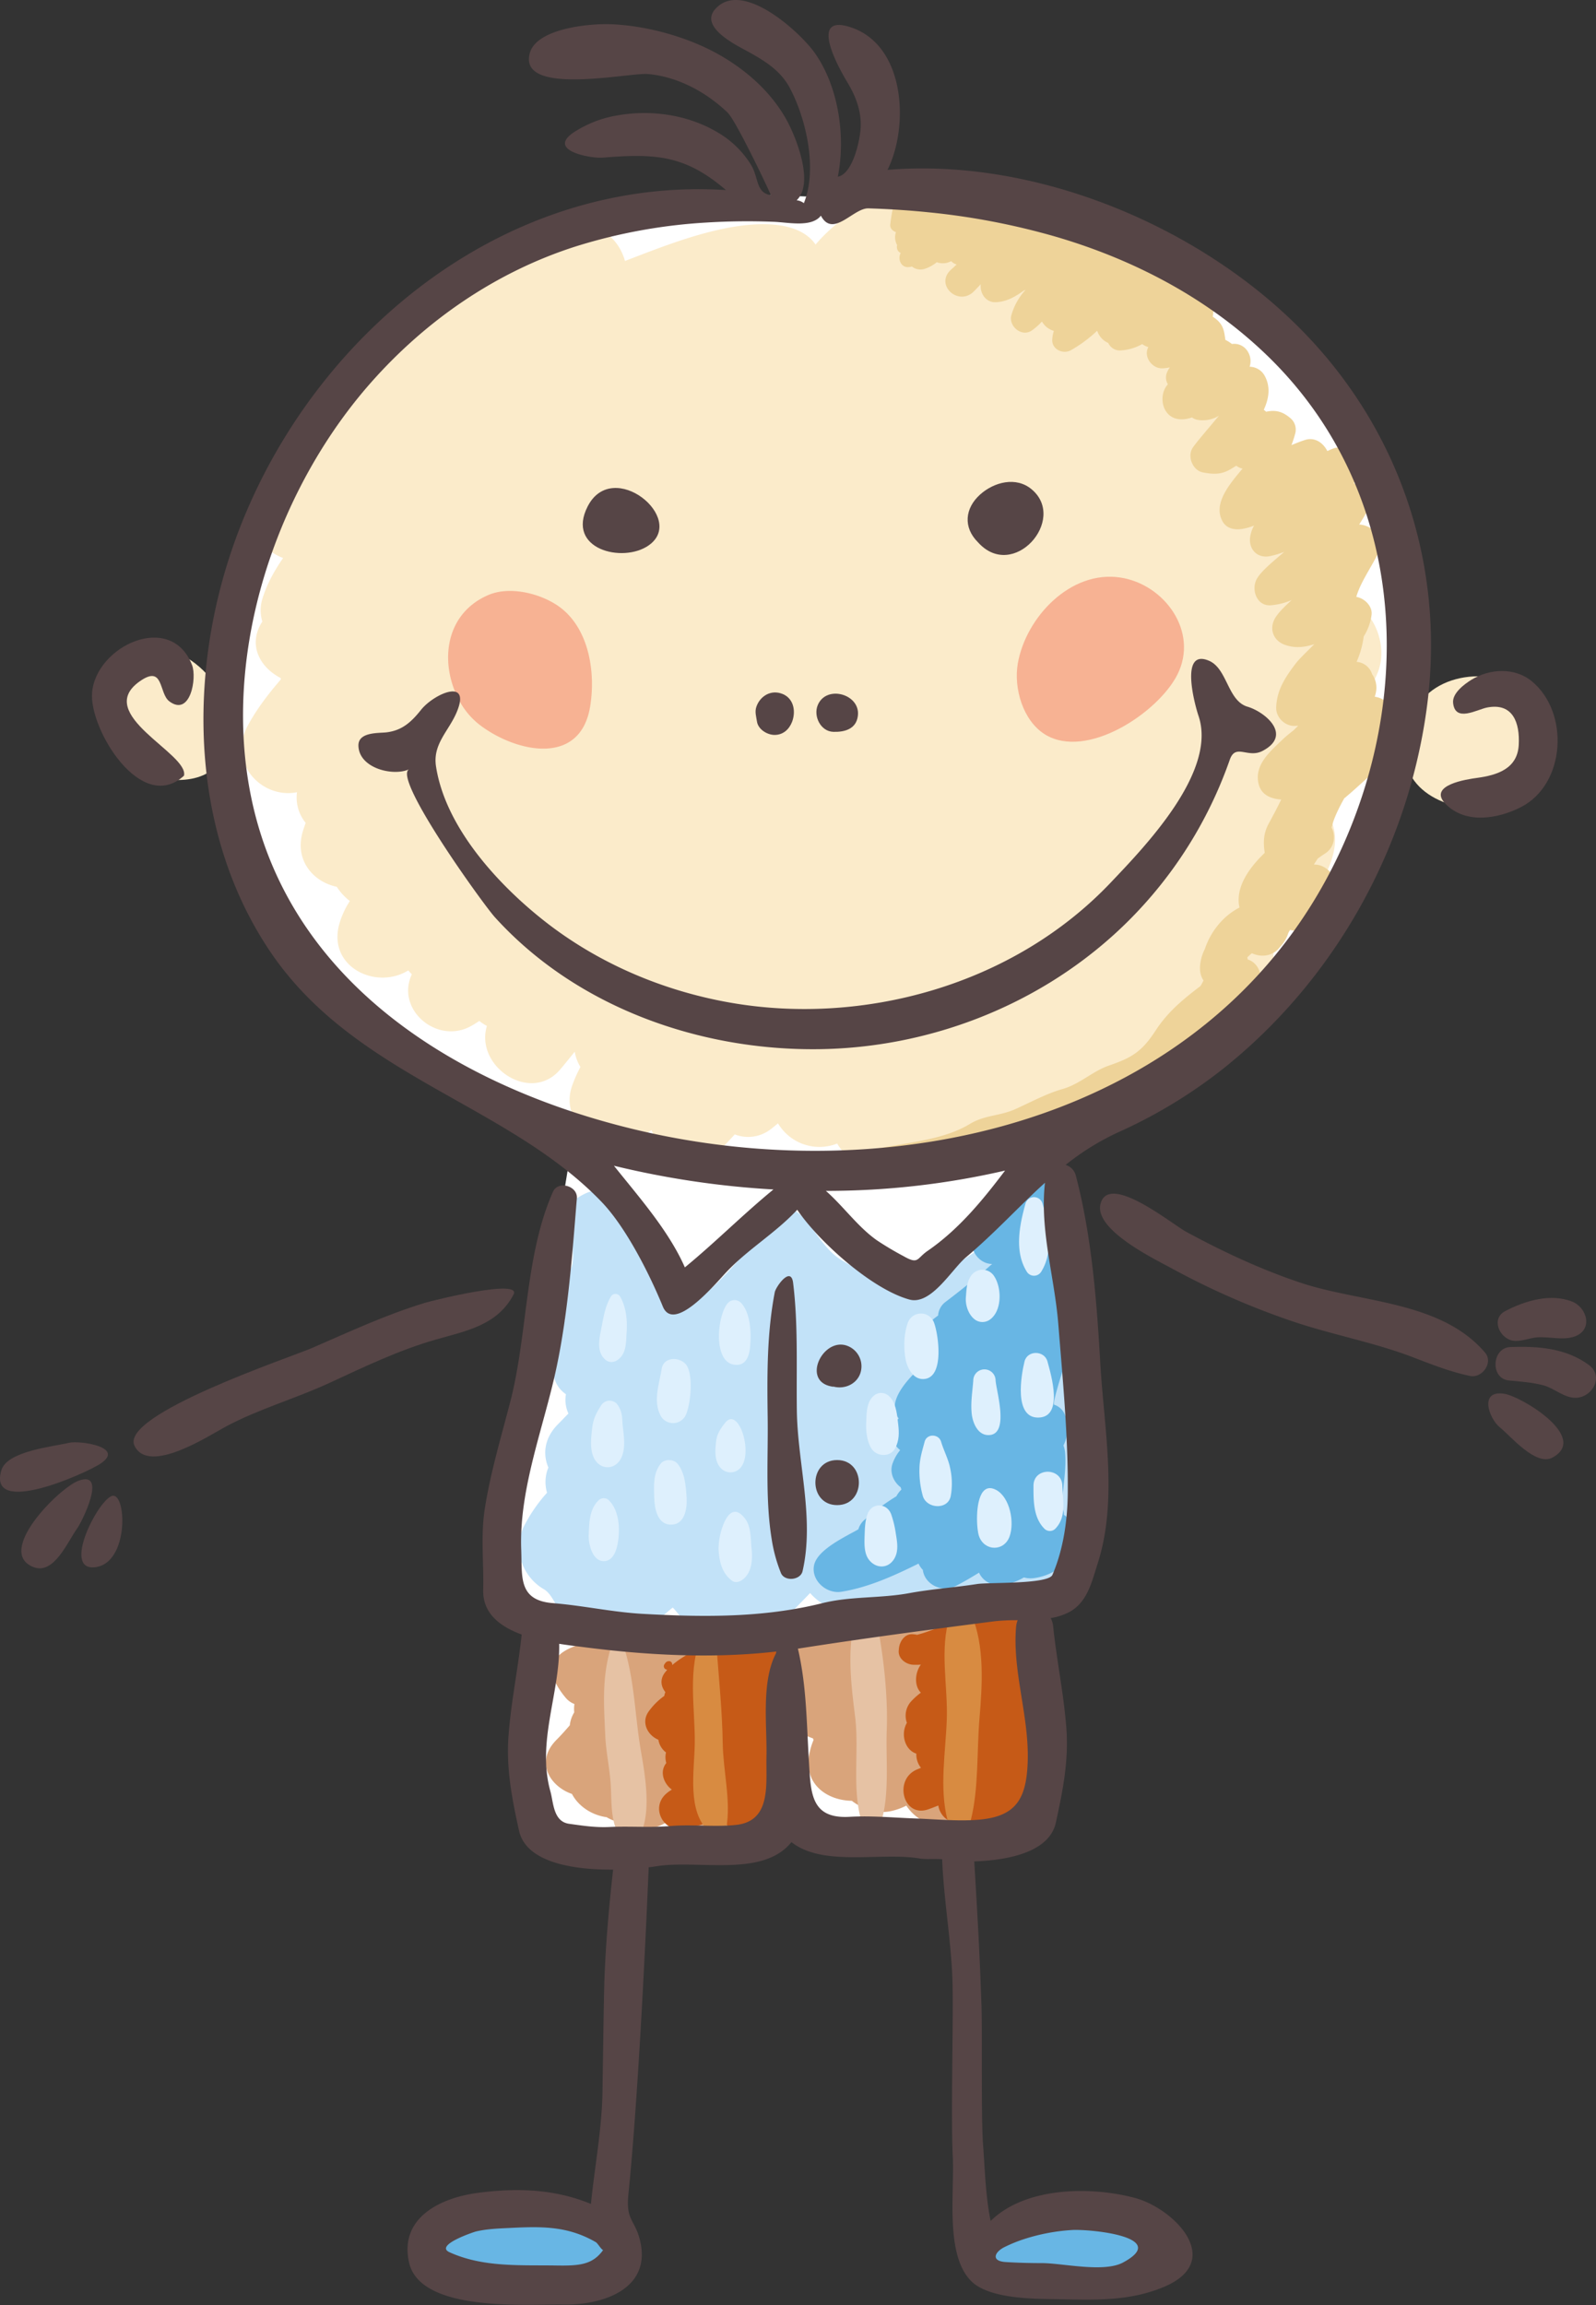 <svg xmlns="http://www.w3.org/2000/svg" viewBox="0 0 901.28 1301.11"><rect x="0" y="0" width="901.28" height="1301.11" fill="#333333" stroke="none"/><defs><style>.cls-1{fill:#fff;}.cls-2{fill:#fbebca;}.cls-3{fill:#564546;}.cls-4{fill:#f7b293;}.cls-5{fill:#c2e2f8;}.cls-6{fill:#eed399;}.cls-7{fill:#d9a47b;}.cls-8{fill:#68b6e4;}.cls-9{fill:#c65a17;}.cls-10{fill:#def0fd;}.cls-11{fill:#e6c2a4;}.cls-12{fill:#d88b41;}</style></defs><title>Asset 2</title><g id="Layer_2" data-name="Layer 2"><g id="friends"><polygon class="cls-1" points="435.24 110.18 320.58 129.4 200.86 210.67 141.13 322.67 129.18 469.01 193.39 564.58 285.97 625.8 323.31 643.73 312.85 707.94 281.5 873.7 287.47 905.05 308.38 918.5 300.91 1027.5 378.56 1042.43 445.76 1027.5 474.13 1034.97 587.62 1029 587.62 903.56 604.05 894.6 596.58 640.74 692.16 586.99 760.85 489.91 798.18 365.98 768.31 248 717.54 186.78 602.55 125.55 514.99 113.08 435.24 110.18"/><path class="cls-2" d="M765.5,340.65a44.31,44.31,0,0,0-3.72-11.23,62.27,62.27,0,0,0,3-11.52c2.16-14.43-4.79-26.57-15.08-32-.41-7-2.84-13.51-8.67-18.62-7-6.08-14.41-8.92-22-9.11a37.67,37.67,0,0,0-4.83-22.41c-11.12-19.35-28.36-19.65-46.34-11.6a29.52,29.52,0,0,0-6.72-12.79c4.16-19.18-12.58-37.18-33.58-32.49a56.51,56.51,0,0,0-11.33,4,35.8,35.8,0,0,0-2.4-16c-7.86-18.74-22.59-23.82-37.77-20.7a29.37,29.37,0,0,0-3.07-2.19c-2.17-6.05-6.23-11.4-11.76-13.81-10.18-4.41-19.06-5.16-28.4-3.23-6.2-13.71-23.68-23.54-39.45-14.67-11.35,6.39-23.77,15-32.8,25.75-10.06-14.36-34.74-12.45-51.42-9.06-19.1,3.88-37.67,11.21-56.22,18.34-3.73-13.26-15.69-23.42-32.31-17.85-20.56,6.89-34.55,23.89-53.23,34-16,8.69-39,21.74-51.66,34.85s-22.57,28.09-34.06,42.1c-11.34,13.86-25.5,25.26-35.45,40.24-9.32,14,.57,29.54,13.65,34.32-5.08,7.34-9.24,14.95-11.64,22.83a21.92,21.92,0,0,0-.1,13.05c-8.51,13.08-1.27,25.9,10.3,31.84.06.27.12.53.19.78-7.19,8.33-13.77,16.93-18.67,26.05-11.57,21.54,8.21,41.61,27.75,37.66a22.63,22.63,0,0,0,4.93,17.33c-.63,1.64-1.2,3.28-1.68,4.92-4.75,16.29,6,28.37,19.25,31.15a31.32,31.32,0,0,0,7.35,8,49.12,49.12,0,0,0-5.82,12.53c-7.19,24.44,20.4,38,38.83,26.65a24.6,24.6,0,0,0,2,2.19c-9.23,19.82,14,39.71,33.21,29.35,1.69-.92,3.32-2,4.92-3a26.44,26.44,0,0,0,4.27,2.81c0,.12-.09.24-.12.36-6.49,22.85,25,43.73,41.53,24.18,2.77-3.28,5.46-6.64,8.18-10a24,24,0,0,0,3.21,8.62,78,78,0,0,0-4.65,10.5c-8.09,22.89,19.38,38.84,38,29.23a59.9,59.9,0,0,0,6.79-4.12c6.33,15.38,25.63,24.17,40.9,8.93,2.09-2.09,4.11-4.28,6.12-6.48a20.82,20.82,0,0,0,20.12-2.79c1.5-1.11,2.86-2.3,4.3-3.44a27.24,27.24,0,0,0,33.4,11.4c7.54,12.62,22.24,18.56,36.58,10.67,5.8-3.2,15.18-4,21.61-5,3-.49,4-4.35,7.48-4.47,15.2-.52,18.53,5,33.67-6.2a106.55,106.55,0,0,0,10-8.55,30.35,30.35,0,0,0,12.38-2.66c10.64-4.8,19.17-13.85,27-23.58,10.1,9.34,27.78,9.8,39.64,0,6.66-5.5,12.84-12.11,19.05-18.73a129.29,129.29,0,0,0,32.4-28.38,30.29,30.29,0,0,0,6-24.94c13.61-15.5,30.28-33.71,34.49-52.31,2.08-9.17.27-16.87-3.82-22.59a60.85,60.85,0,0,1,6.93-10.19c8.16-9.33,13.38-17.82,13.76-30.52a25.28,25.28,0,0,0-4.09-14.86,215.72,215.72,0,0,0,11.77-22.54C783.91,366.44,777.44,348.14,765.5,340.65Z"/><path class="cls-3" d="M470.62,413.1c6.41.18,13-1.6,13.84-9.15,1.43-12.21-17.94-17.62-22.71-5.83C459.26,404.28,463.4,412.89,470.62,413.1Z"/><path class="cls-4" d="M314.37,341.48c-10.74-7-27.07-10.53-38.51-5.65-24.64,10.52-27.81,38.21-16.68,59.29A42.81,42.81,0,0,0,271,409.25c20.22,15.39,56.71,23.63,62.27-10.5C336.54,378.83,332.37,353.24,314.37,341.48Z"/><path class="cls-2" d="M128.72,402.65c-5.36-27.52-47.17-56.39-65.59-19.11-12.33,25,8.52,56.74,37.33,56.74,21.6,0,30.73-14.43,29.08-31.93C129.35,406.38,129.08,404.49,128.72,402.65Z"/><path class="cls-2" d="M873.24,412.66c-2.1-5.85-.51-9.75-6-16.75-15.94-20.18-55.52-18.86-67.67,4.43C762.74,470.9,895.56,474.77,873.24,412.66Z"/><path class="cls-4" d="M632.67,326c-28.1-4.28-53.29,22.35-57.89,48.42-2.46,14,2.87,32.35,15.24,40.07,23.63,14.73,64.14-12.32,74.89-33.75C677.08,356.43,657.46,329.72,632.67,326Z"/><path class="cls-3" d="M331.89,285.8c-12.46,24.22,19.83,32.31,34.43,22.05C387.92,292.69,346.06,258.24,331.89,285.8Z"/><path class="cls-3" d="M552.28,306.1c19.9,22.22,50.54-12.78,30.39-29.83-8.85-7.5-21.36-4.15-29.17,2.86C544.87,286.87,543.78,297.68,552.28,306.1Z"/><path class="cls-3" d="M103.9,437.85c2.91-12.5-51.47-34.61-25-53.26,13.75-9.69,10.66,6.75,16.73,11.3,11.86,8.86,15.65-13.2,12.83-20.47C96.52,344.73,54,364.71,52,391.07,50.34,411.43,79.67,460,103.9,437.85Z"/><path class="cls-5" d="M612,860.78c1.35-23-6.2-47.87-6.47-70.06-.32-26.38,6.88-58.26-10.1-81.28-18.87-25.59-32.58-10.4-49.63.38-26.52,16.77-47.4,16-71.17,1.08-17.09-10.7-23.27-43.43-40.83-20.12-6.32,8.37-38.79,49.64-50.4,47-17.07-3.81-19.19-86.91-57.69-61.34-7.05,4.68.34,31.4-3.15,39.27a29.2,29.2,0,0,0-2.46,10.87,31.45,31.45,0,0,0-1,18.37c-1,2.08-1.8,3.85-2.08,4.41-5,9.88-6,15.38-4.43,26.52a16.2,16.2,0,0,0,7,11.1A18.48,18.48,0,0,0,321,797.9c-2,2-3.94,4.06-5.87,6-7.86,7.87-8.67,17-5.46,24.49-.18.47-.38.92-.54,1.4a21.54,21.54,0,0,0-.21,12.8,88.26,88.26,0,0,0-13.19,19.22c-6.66,13.9.29,28.85,11.31,35.19,6.36,3.66,7.06,14.19,16.47,17.49,7.68,2.69,16.78,3.06,25.21,4.21,8.8,1.19,12.89,1.16,22.08-3.89,1.6-.88,7.62-6.36,9.12-7.39,3.36,3.31,7.48,10.21,11.93,11.22a25.66,25.66,0,0,0,33.57,8.05c12.8-6.66,22.12-17.31,32.07-27.48,6.08,7,15.32,11.29,24.67,9.83,18.21-2.82,41.21,3.89,57.29-9.42,19.6,23.92,58.81,4.54,67.8-16.92A66.23,66.23,0,0,0,612,860.78Z"/><path class="cls-3" d="M858.88,455.6c25.31-12.93,27.56-53.52,6.08-71.11-9.64-7.89-23.77-7.11-34-.8-4,2.46-11,7.63-10.37,13.13,1.17,11.14,13.45,3.65,19.23,2.54,14.63-2.81,18.51,8.74,17.83,21.13-.72,13.42-12.14,17.06-23.51,18.6-5.54.75-28.22,4-17.82,14.69C827.6,465.36,845.91,462.22,858.88,455.6Z"/><path class="cls-3" d="M453.21,886.89c6.83-29.77-2.8-60.73-3.22-90.55-.23-16.08.21-32.19-.34-48.25-.27-8-.79-16-1.76-23.89-1.21-9.94-9.77,2.14-10.37,5.22-4.48,23.27-4.33,47.06-4,70.66.32,22.78-1.4,46.37,2.29,68.91A86.11,86.11,0,0,0,441,887.91C443,892.83,452,892.05,453.21,886.89Z"/><path class="cls-6" d="M785.71,404.44c.22-6.83-4.21-10.5-9.36-11.14a21.74,21.74,0,0,0,.76-3.11,13.18,13.18,0,0,0-2.26-9.62,9.92,9.92,0,0,0-7.49-6.8c-.41-.1-.84-.12-1.26-.21a52,52,0,0,0,4-14.3A29.64,29.64,0,0,0,774.54,347c.59-4.84-4-9.33-8.62-10.08,2.18-7.86,8.26-16.38,11.85-23.76,4-8.27-1-16.09-9.8-17.08a2.84,2.84,0,0,0-.42,0c1.58-2.53,3.08-4.92,4.13-6.87a11.15,11.15,0,0,0-7.12-16.34,46.42,46.42,0,0,0,2.41-5.72c2.66-7.9-6-16.83-14-14a30.8,30.8,0,0,0-3.4,1.47c-2.41-4.75-7.26-8.23-13.07-6.12-2.44.79-4.81,1.76-7.18,2.74.78-2.09,1.49-4.24,2.09-6.47a8.45,8.45,0,0,0-2.19-8.28c-4.4-3.93-8.4-5.37-14.24-4.07a11.48,11.48,0,0,0-1.31-1.11c3-6.51,3.95-13.16.35-19.47a9.84,9.84,0,0,0-8.34-4.83c2-6-2.11-13.11-9-12.93-.33,0-.65.07-1,.09a19.64,19.64,0,0,0-3.69-2.31c-.78-5.42-1.07-9.14-7.14-13.11a23.74,23.74,0,0,0,.36-5.79c-1.29-17.28-73.37-41.76-95-47.74-19.6-5.42-55.71-25.15-75.26-12.11.18-.12-1.61,1.56-3.54,3.52-1.93-2.18-6.62-2-7.32,1.52-.6,3-1,5.56-1.36,8.63-.24,2,1.41,3.66,3.23,4.24a9,9,0,0,0,.68,7.35,3.61,3.61,0,0,0,2,4.42c-1.81,3.3,0,8.26,4.42,8a12,12,0,0,0,1.92-.34,7.74,7.74,0,0,0,7.44,1.23A20.41,20.41,0,0,0,529,148a9.76,9.76,0,0,0,8.13-.6,6.46,6.46,0,0,0,3.09,1.86c-.57.57-1.15,1.13-1.7,1.64-.85.75-1.53,1.36-1.89,1.72-8.3,8.2,3.9,19.75,12.57,12.57.65-.54,2.37-2.36,4.65-4.78-.6,5.08,2.83,10.41,8.48,10.19,6-.24,11-3.08,15.85-6.61.37-.12.69-.28,1-.41a35.28,35.28,0,0,0-8,14.16c-1.93,6.26,5.78,12.78,11.48,8.82a35.36,35.36,0,0,0,5.74-5.07,11.27,11.27,0,0,0,6.71,5.28,20.17,20.17,0,0,0-.9,5c-.22,5.46,6,8.3,10.39,6a76.16,76.16,0,0,0,15-11.09,11.31,11.31,0,0,0,6.25,6.92,7.18,7.18,0,0,0,6.63,4.23A28,28,0,0,0,645,194.23a11.81,11.81,0,0,0,3.46,1.68c-.14.33-.3.66-.42,1-1.92,5.24,3,11.27,8.41,11a26.85,26.85,0,0,0,4.17-.53,14.27,14.27,0,0,0-1.53,2.68,7.35,7.35,0,0,0,.44,6.86c-5.92,6.37-3.26,20.06,8,19.77a16.44,16.44,0,0,0,5.58-1.07,7.63,7.63,0,0,0,3.12,1.37,17.52,17.52,0,0,0,12.11-2.33c-5.7,6.91-12.44,14.59-14.75,18-3.32,4.83-.13,12.89,5.69,14,5.59,1.05,10.08,1.38,15.3-1.63,1.25-.72,2.42-1.44,3.57-2.16a8.39,8.39,0,0,0,3.54,1.66c-7.82,9.21-16.65,19.89-11.37,29.65,2.23,4.14,6.63,5,10.86,4.43a31,31,0,0,0,7-1.94,19.45,19.45,0,0,0-2.17,6.2c-1.12,7,3.9,12.47,11.06,11.06a48.73,48.73,0,0,0,8.17-2.43c-6.67,5.75-13.6,11.27-15.79,15.83-2.85,5.95.43,14.93,8.22,14.33a38.07,38.07,0,0,0,11.72-2.92c-4.37,4-8.11,7.69-9.7,10.87-3,5.94-.33,12.12,5.84,14.35,6,2.16,11.4,1.34,16.68-.35-4.22,4.24-8.45,8.2-10.64,11.09-5.79,7.63-10.58,14.88-10.89,24.64-.19,5.62,4.88,10.52,10.43,10.43.68,0,1.33-.07,2-.13l-2.54,2.52c-2.56,2-4.79,3.85-6.31,5.31-7.08,6.78-16.08,14.32-13.52,25,1.42,5.93,6.4,8.37,12.76,8.86-2.29,4.81-4.9,9.59-7.14,13.75-3,5.55-3,10.9-2.14,16.31-8.75,8.42-15.6,18.28-14.66,28.47a17.74,17.74,0,0,0,.41,2.42c-9.07,4.6-16.22,13.33-19.59,23.43a26.45,26.45,0,0,0-1.89,4.86c-1.51,5.83-.89,9.89,1.14,12.85a35.31,35.31,0,0,1-1.67,3.14c-9.43,7.17-18.35,14.34-25.4,25.19-7.75,11.93-13.48,15.29-26.21,19.68-9.51,3.27-16.31,10.42-26.44,13.33C591,617.29,582,622.17,573.53,626c-9.08,4.07-17.4,3.31-25.84,8.43-16.76,10.18-40.14,10.65-59.23,15.52-7.35,1.87-6,14.47,1.83,13.51,19.07-2.37,38,.26,56.94-4.77,9.23-2.45,17-8.21,26.83-10.42,12.63-2.82,24.12-11.3,36.62-14.83,10.12-2.84,16.55-10.1,26.15-13.34,7.32-2.48,18.37-4.65,23.76-10.81a46.17,46.17,0,0,0,4.61-6.41c16.4-1.69,19.68-16.11,29.33-28.38a59.83,59.83,0,0,0,5.33-8c3-2.34,6-4.72,8.93-7.23,5.81-5.07,3-15.56-4.17-17.66-.07-.38-.17-.81-.26-1.22.81-.79,1.67-1.56,2.57-2.33,5.06,2.36,11.78,2,16-3.63a19.73,19.73,0,0,0,4.49-7.46c0-.12.08-.26.13-.39.31-.58.63-1.14,1-1.7,6,1.92,13.73-1.84,15-8.22.34-1.69.4-2.54.49-3.08A48.93,48.93,0,0,0,751,508.4c8.6-7.36.5-20.68-8.93-20.37,0-.08,0-.15,0-.23l2.08-3.19c1.74-1.23,3.25-2.26,4.28-2.93,5.3-3.48,5.93-10,3.5-14.65a11.5,11.5,0,0,0,.45-1.25c.71-3.54,3.71-9.84,6.78-15.22a3,3,0,0,1,.72-.48c.09-.12.18-.22.28-.34,6.22-5.11,11.81-10.89,18.24-15.75a12.72,12.72,0,0,0,3.34-16.64A26.43,26.43,0,0,0,785.71,404.44Z"/><path class="cls-3" d="M838.65,763.53c-25-29.33-70.19-28.14-104.06-39.43-22.45-7.48-44-17.56-64.75-28.81-8.15-4.41-43.91-33.75-48.38-15.66-3.62,14.61,30.6,31.07,40.63,36.54a431.23,431.23,0,0,0,69.23,30.15c22.16,7.37,45,11.5,66.89,19.92,10.46,4,21,8.18,32,10.44C837,778.06,843.43,769.15,838.65,763.53Z"/><path class="cls-3" d="M850,740.07c-8.19,4.3-3.25,15.44,4.42,16.7,4.32.71,9.38-1.58,13.72-1.89,6.8-.47,14.72,1.89,21.24-.54,10.38-3.85,6.84-16.34-1.67-19.68C875.49,729.88,861,734.3,850,740.07Z"/><path class="cls-3" d="M852.14,779.23c6.42.6,12.91,1.06,19.19,2.67s12.2,7.38,18.71,7.11c9.41-.39,15.77-12.22,7.22-18.53-13-9.56-28.78-10.7-44.35-10.12C842.36,760.76,841.41,778.24,852.14,779.23Z"/><path class="cls-3" d="M849.61,786.76C835,784.35,840.8,800.69,847,805.7c6,4.79,20.28,22.12,29.66,17.06C897.61,811.47,859.41,788.38,849.61,786.76Z"/><path class="cls-3" d="M290,730.75c4.86-9.28-45.9,3.38-50.13,4.68-22.16,6.77-42.42,16.24-63.63,25.45-12.06,5.24-108.9,37.58-100.27,55.25,8.08,16.55,42.22-5.89,51.45-10.82,18.68-10,39.19-15.75,58.38-24.59,19.77-9.11,39.48-18.67,60.51-24.64C263.45,751.21,280.91,748,290,730.75Z"/><path class="cls-3" d="M56.79,826.16C71,816.64,44.65,813,38.91,814.42,29.6,816.64,4,819.09.77,829.88-7.2,856.73,48.89,831.46,56.79,826.16Z"/><path class="cls-3" d="M44.31,835.83c-10.85,4-47.25,40.23-25.38,48.75,11.64,4.53,19.37-14.64,24.68-21.88C46.14,859.25,61,829.65,44.31,835.83Z"/><path class="cls-3" d="M62.78,844.57c-8.33,3.89-27.06,41.37-9.7,40.13C73.53,883.22,71.54,840.49,62.78,844.57Z"/><path class="cls-3" d="M469.59,782.61c1.79.52,1.28.22-1.53-.88,8.27,4,18.42-.93,18.42-10.57a12.36,12.36,0,0,0-6.06-10.56C466,752.15,451.66,779.38,469.59,782.61Z"/><path class="cls-3" d="M472.74,849.58c16.37,0,16.37-25.43,0-25.43S456.38,849.58,472.74,849.58Z"/><path class="cls-3" d="M437.42,414.84c4.86,0,8.25-3.17,9.9-7.45,2.36-6.34.7-14.08-6.7-16.12-6-1.67-11.52,2-13.48,7.65-1,2.85-.1,5.52.32,8.33C428.11,411.72,433.26,414.84,437.42,414.84Z"/><path class="cls-7" d="M555.05,929c-2.57-10.13-12.31-14.34-21.87-15.2-13.6-1.24-26.36,11.72-22.58,25.45,3.85,14,21,17.42,32.24,10.21q2.46-1.77,4.76-3.74c-4.23,3.58,1.29-.88,2.62-2.22C553.77,940,556.34,934.1,555.05,929Z"/><path class="cls-7" d="M589.23,939.42c-2.12-20.86-20.58-31.38-39.56-23.71-15.16,6.07-42.46-.35-58.4-.37-23.22,0-43.73,4.67-66.39,9.09C412,927,281.46,910.33,318.56,957.26l.83,1a11.94,11.94,0,0,0,5,3.6,18.62,18.62,0,0,0-.11,4.71,17.31,17.31,0,0,0-2.51,7.31c-2.52,2.88-5,5.69-7.55,8.23-12.61,12.76-3.12,26.52,8.77,30.5,3.64,7,11.25,12,19.56,13.13a22.91,22.91,0,0,0,12.16,3.29c6.34,4,14.55,4.54,23.16-1.4l.3-.2a33.55,33.55,0,0,0,19.56,7.46c18.22,8.64,41.74,1.92,45.05-18.24.93-5.67-1.79-11.82-3.3-17.28-4.68-16.91-1.91-15.06,4.71-30.6,2.75,6,8.33,10.32,14.88,12.47.11.29.26.56.38.85a38.41,38.41,0,0,0-2.83,11c-1.35,15.21,11.53,23.25,24.4,23.39,6.27,4.84,14.54,7.43,22.08,5.83a34.93,34.93,0,0,0,8.72-3.1,25.52,25.52,0,0,0,9.78,8.77,35.88,35.88,0,0,0,8.95,7.66C582.92,1066.45,592.2,968.62,589.23,939.42Z"/><path class="cls-3" d="M704.46,398.9c-11.22-3.33-11.34-21.42-21.64-25.89-17.19-7.45-7.75,26-6,31.08,10.63,31.44-30,73.47-49.3,93.8-55.59,58.77-140.87,81.22-215.54,68-36.41-6.44-71.71-21.06-101.55-43.69-26.32-20-58.63-53.52-64.2-89.53-2-12.63,7.11-19.86,11.65-30.61,8.43-19.93-12.89-10.42-20.07-1.43-5.58,7-10.76,11.68-19.52,12.75-4.44.54-16-.35-15.88,7.49.24,12.87,19.73,17.49,28.62,13.36-9.62,4.79,41.77,76.16,48.46,83.54,46.4,51.17,116.33,75.38,183.24,74.45,60.27-.83,121.32-23.24,167.8-66a239.85,239.85,0,0,0,55.64-76.75q4.62-10.12,8.31-20.65c3.28-9.36,10.17-.62,18.46-4.94C730,415,714.64,401.93,704.46,398.9Z"/><path class="cls-8" d="M606.49,864.83c-.46-4.07-2.44-7.84-5.68-9.7a11.63,11.63,0,0,0-1.34-5.1,25.58,25.58,0,0,0,.49-3.57c.46-8.81,2.38-18.11,1.47-26.88a15.25,15.25,0,0,0-.88-3.64c2.6-5.53,3.37-11.52.47-18.11a9.5,9.5,0,0,0-5.67-4.89c-1.3-.58,4.72-19,5.2-20.8,2.42-9.3,4.28-19.48-2.48-27.49,5.5-6.72,4-11.94,3.81-20.13-.15-7.17-2.66-13.58-2.4-20.85.21-5.85,1.17-12.6-4.6-16.22-.61-.37,3.09-12,3.38-12.69,5.32-13.75-16.59-19.45-22-6-4.34,10.85-15.47,17.82-24,25.17-7.71,6.64-1.45,19.51,8,19.53-8.46,7.47-17.18,14.49-26.22,21.35a10.5,10.5,0,0,0-4.29,7.76c-4.3,3.08-7.91,6.61-10.16,11.06a11.59,11.59,0,0,0,3.83,14.85c-7.13,6.4-24.28,21.67-15.89,32.23l-.42.36c-6,5.69-3.9,13.41,1.22,17.47a24.66,24.66,0,0,0-4.41,7.94c-1.56,4.92.8,10.12,4.73,13.06a12.32,12.32,0,0,0,.39,1.26,14.93,14.93,0,0,0-2.84,3.79A129.38,129.38,0,0,0,488,858.07a10.92,10.92,0,0,0-3.27,5.17c-7.05,4.07-23.35,11.44-25.06,20.46-1.61,8.49,7.1,16.14,15.46,14.79,15.19-2.44,29.45-8.9,43.59-15.9a11.89,11.89,0,0,0,2.41,3.54c1,8.19,10.8,13.12,18.62,9.09,4.5-2.31,8.83-4.87,13.12-7.51a11.7,11.7,0,0,0,10.87,6.92c5.49,0,10.13-1.75,14.49-4.22a14.27,14.27,0,0,0,5.58.39c8.87-1.21,14.46-5.2,21.1-11C610.32,875.07,609.79,869.1,606.49,864.83Z"/><path class="cls-9" d="M439.12,943.29c1.56-4.1,5-6.63,2.56-11.44-1.36-2.67-6.78-1.28-9-1.42-3.82-.22-5.37-.88-8.82-2.49-5.22-2.46-14.6-8.11-20.35-4.26-3.3,2.21-7.48,3.74-10.49,6.24-.67.55-2.68,2.23-5,4.12a55.77,55.77,0,0,0-8.46,5.85,1.82,1.82,0,0,0-2.14-2.2c-1.27.22-1.59.84-2.3,1.88a1.93,1.93,0,0,0,1.65,2.88,19.25,19.25,0,0,1-1.32,1.69c-2.92,3.87-2.16,7.94.29,11a8.65,8.65,0,0,0-.62,2.15,37.5,37.5,0,0,0-9,9.05c-4.17,6.16-.22,13.27,5.68,15.69a11.11,11.11,0,0,0,4.3,7.16,11.73,11.73,0,0,0,.17,6c-.06.08-.15.14-.21.23-3.66,4.83-1.19,11.44,3.35,14.76a18.62,18.62,0,0,0-3.95,3c-7.09,7.19-1.78,19.05,8,19.36,6,.18,17.48-4.71,25.5-5.78,2.4,8.87,15.23,13.75,20,3.43a42,42,0,0,0,3.39-9.37c.5-2.34,10.26-28.21,11.24-34.71,1.28-8.48-2.91-19.17-4.21-27.51-.8-5.11-2.12-9.87-.37-14.93C439,943.53,439.07,943.41,439.12,943.29Z"/><path class="cls-9" d="M590.08,981.18c.11-1.21.25-2.4.42-3.58,1.33-9-1.39-18.9-3.6-27.57-1.39-5.43-1.88-10.77-3-16.13-.67-3.09-3.89-5-5.15-7.8-1.54-3.38-.79-4.34-.8-8.06,0-6.32-2.47-11.73-9.68-11.49-18.68.61-33.3,11.83-50.4,16.24a9.66,9.66,0,0,0-1.12-.21l-1.12-.11c-4.64-.46-7.59,4-8,8,0,.37-.07.75-.11,1.11-.45,4.57,4,7.89,8.1,8.11a38.11,38.11,0,0,0,4.41-.07c-3.3,4.39-3.94,11.89,0,15.83a39.69,39.69,0,0,0-5.68,5.11,12,12,0,0,0-2.22,11.91c-3.66,6.35-1.18,15.3,5.34,17.39a12,12,0,0,0,2.61,8c-.66.27-1.31.57-2,.84-13.73,5.47-8.16,27.75,6.22,22.57,1.82-.65,3.68-1.37,5.57-2.12a11.86,11.86,0,0,0,9.21,9.78,13.87,13.87,0,0,0,14.34,8c2.93-.43,6.79-2.52,9.61-1.77,2.21.58,3.6,3.53,5.84,4.23a9.83,9.83,0,0,0,8.42-1C595.14,1028,588.62,997.64,590.08,981.18Z"/><path class="cls-10" d="M345,731.84c-3.38,5.63-4.19,11.83-5.47,18.17-1.16,5.76-2.68,12.92,2.1,17.28a5.33,5.33,0,0,0,6.36.82c5.89-3.34,5.48-10.11,5.88-16.17.45-6.79-.26-14.15-3.7-20.1A3,3,0,0,0,345,731.84Z"/><path class="cls-10" d="M339.48,793.28c-2.57,3.94-4.44,7.57-5,12.33-.63,5.3-1.48,11.66.63,16.71,3.31,7.85,12.72,7.85,16,0,2.12-5.05,1.27-11.41.64-16.71-.57-4.83.07-7.94-2.77-12.33A5.58,5.58,0,0,0,339.48,793.28Z"/><path class="cls-10" d="M338,846.89c-5.25,5.2-5.21,12.5-5.55,19.47-.24,4.89,2,14.85,8.48,14.85,6.87,0,8.15-10,8.49-14.85.46-6.63-.71-14.67-5.55-19.47A4.19,4.19,0,0,0,338,846.89Z"/><path class="cls-10" d="M373.66,772.7c-1.4,8.7-5.08,18.38-.39,26.78a8,8,0,0,0,13.63,0c3.15-5.65,5.21-25.08-.18-30C382.53,765.71,374.7,766.23,373.66,772.7Z"/><path class="cls-10" d="M373.17,826.11c-4.41,5.46-3.9,12.43-3.72,19.14.16,6,1.61,15.35,9.51,15.35s9.17-9.38,8.77-15.35c-.43-6.44-.93-14.07-5.21-19.14C380.36,823.55,375.3,823.45,373.17,826.11Z"/><path class="cls-10" d="M411.2,735.34c-6.24,6.51-9.15,35.08,4.72,35.08,7.42,0,7.75-9.27,7.92-14.5.2-6.56-.75-15.69-5.44-20.58A5.12,5.12,0,0,0,411.2,735.34Z"/><path class="cls-10" d="M409.52,803.1c-2.76,3.52-4.65,6.19-5.16,10.8-.56,5.11-1,11.3,3,15.1a7.42,7.42,0,0,0,10.34,0C425.93,821.16,417.16,793.39,409.52,803.1Z"/><path class="cls-10" d="M407.77,862.53a39.11,39.11,0,0,0-2,11.65c.29,6.89,1.81,13.81,7.63,18.11,2,1.45,4.51.53,6.17-.79,5.09-4,5.49-11.45,4.85-17.33-.58-5.42-.16-12.11-3.5-16.71C414.68,849,410.19,855.14,407.77,862.53Z"/><path class="cls-10" d="M492,789.39c-2.69,3.71-2.61,8.54-2.83,13-.26,5,.23,10.73,2.81,15.07,2.9,4.87,10.79,5.34,13.57,0,2.28-4.39,2.23-8.73,1.67-13.51s-1-10.61-3.9-14.51C500.25,785.27,495.08,785.14,492,789.39Z"/><path class="cls-10" d="M512.54,747c-2.06,5.81-2.22,13-1.36,19.07.71,5.08,3.9,12.35,10,12.35,12.33,0,8.85-24.56,6.42-31.42A7.88,7.88,0,0,0,512.54,747Z"/><path class="cls-10" d="M522.14,813.82c-1.26,4.78-2.56,8.74-2.87,13.79a52.41,52.41,0,0,0,1.81,16.65c2,7.45,14.44,8.27,15.85,0a39.57,39.57,0,0,0-.24-14.91c-1-5.56-3.67-10.26-5.23-15.53C530.12,809.3,523.38,809.1,522.14,813.82Z"/><path class="cls-10" d="M489.88,854.7c-1.4,3.93-1.48,7.92-1.62,12.06-.15,4.41-.37,9.89,2.34,13.52,3.72,5,10.48,5.48,14.13,0,2.85-4.28,2-9.56,1.18-14.4a57.45,57.45,0,0,0-2.67-11.18C500.78,848.23,492.26,848,489.88,854.7Z"/><path class="cls-10" d="M555.07,842.08c-4.42,5.66-3.69,21.09-2.14,25.23,3.15,8.39,14.07,8.52,17.18,0,2.87-7.86.31-22-7.54-26.29C559.17,839.2,556.75,839.93,555.07,842.08Z"/><path class="cls-10" d="M549.62,779.26c-.47,6.27-1.5,12-.93,18.3.46,5.22,3.26,12.5,9.47,12.5,12.11,0,4.54-24.46,4.06-30.8A6.3,6.3,0,0,0,549.62,779.26Z"/><path class="cls-10" d="M548.14,720.49c-2.31,3.51-2.36,7.68-2.7,11.73-.4,4.69,1.64,10.46,5.65,13a7.27,7.27,0,0,0,7.4,0c7.45-4.67,7.35-18.05,3-24.73A7.81,7.81,0,0,0,548.14,720.49Z"/><path class="cls-10" d="M579.11,679.38c-3.39,12.12-6.42,27,.73,38.43a4.78,4.78,0,0,0,8.16,0c7.15-11.44,4.11-26.31.73-38.43A5,5,0,0,0,579.11,679.38Z"/><path class="cls-10" d="M578.56,768.51c-1.95,7.86-6,31.66,7.6,31.66,14.67,0,7.43-24,5.36-31.66C589.81,762.18,580.17,762,578.56,768.51Z"/><path class="cls-10" d="M583.62,838.62c0,8.36-.14,18,6.21,24.32a4.35,4.35,0,0,0,6.09,0c6.56-6.74,4.2-15.92,4-24.32C599.62,828.15,583.66,828.11,583.62,838.62Z"/><path class="cls-11" d="M351.25,926.4a2.65,2.65,0,0,0-5.06,0c-6.51,18-5.24,34.59-4.39,53.34.43,9.68,2.73,19.35,3.16,29.12.45,9.95,0,19.12,4.91,27.89,2.32,4.15,8.85,4.25,11.15,0,7.11-13.15,3.33-34.27.86-48.63C358.36,967.71,358.33,946,351.25,926.4Z"/><path class="cls-12" d="M404.34,924.85c-.24-3.72-5.74-6-7.63-2.06-8.85,18.43-4.08,41.66-4.37,61.42-.23,15.61-4.59,38.64,8.37,49.93,2.92,2.55,8.67,2,9.48-2.5,2.68-14.87-1.82-32.09-2.05-47.43C407.85,964.32,405.6,944.66,404.34,924.85Z"/><path class="cls-8" d="M347.2,1267.93c0,10.72-22.73,19.41-50.77,19.41s-50.77-8.69-50.77-19.41,22.73-19.42,50.77-19.42S347.2,1257.2,347.2,1267.93Z"/><ellipse class="cls-8" cx="605.54" cy="1270.17" rx="47.78" ry="20.16"/><path class="cls-11" d="M495.3,916.32c-1.3-6.54-11.86-6.54-13.16,0-3.57,17.9-1.45,34.88.76,52.78,2.42,19.61-2.11,41.47,4,60.23a5.45,5.45,0,0,0,10.43,0c5.25-16.19,2.78-36,3.43-52.95C501.45,957.33,499,935,495.3,916.32Z"/><path class="cls-12" d="M548.52,911.13c-2.45-5.75-10.59-3.26-12.19,1.59-5.89,17.84-1,39.15-1.66,57.77s-4.28,38.37.34,56.71c1.65,6.58,11.6,6.58,13.26,0,4.46-17.7,3.3-38.47,4.82-56.71C554.7,951.3,556.19,929.15,548.52,911.13Z"/><path class="cls-3" d="M738.33,189.73c-58-61.09-152.31-100.9-237.15-93.85,12.17-24.18,10.27-70-20.52-80.4-24.6-8.34-6.94,23-2.13,31,4.55,7.55,7.68,15.52,7.54,24.46-.12,7.48-4.37,27.3-12.95,28.8,4.55-22.55.44-50.91-13.07-69.94C452,18.4,418.7-12.43,403.63,5.46,395.38,15.27,415,25.1,421.47,28.62c9.74,5.31,19.13,10.87,24.53,21,9.32,17.46,15.73,46,7.95,65.05a8.29,8.29,0,0,0-4.07-1.63c10.18-9.74-.49-36.18-6.05-46-8.56-15.11-22-27.09-36.94-35.71C389,21,365.51,14.5,345,13.67c-11.81-.48-42,2.26-45.82,16.34-6.68,24.65,56.23,10.85,66.67,11.77,16.81,1.47,33,10.22,45,21.74,5,4.77,24.76,46.71,24.45,46.66-8.55-1.41-6.75-9.65-11.11-17a54.19,54.19,0,0,0-19.45-18.75c-16.47-9.65-37-12.61-55.71-9.35a64.16,64.16,0,0,0-25.13,9.7C308.52,85.19,334.08,89.49,340.17,89c29.69-2.4,46.56-1.66,69.78,18.29C272.44,98.56,154.48,207.6,123.28,336.64c-16.18,66.93-10.17,141.26,28.65,199.53,47.62,71.51,134.07,86.3,187.83,142.3,13.6,14.15,26.88,40.31,34.54,59,6.17,15.08,28.9-11.89,35.41-18.9,12.34-13.3,28-22.3,40.5-35.71,12,17.77,42.07,44.85,63.32,50.68,12.29,3.39,23.92-17.06,31.94-23.82,16.23-13.64,29.78-28.64,44.63-42.09-3,27,5.37,52.83,7.54,79.8,2.53,31.62,5.64,63.87,5.33,95.6-.16,15.36-2.53,31.72-8.65,45.93-2.33,5.4-36,4.14-42.54,5.16-12.77,2-25.68,2.83-38.39,5.17-16.24,3-33,1.65-49,5.64-33.42,8.36-67.85,7.95-102.05,6-16.82-1-33.31-4.67-50-6-19.81-1.53-17.42-14.86-18-30.24-1.27-34.5,12.71-68.95,19.84-102.37,6.63-31.13,9-64.25,11.58-95.92.57-7-10.59-10.22-13.5-3.66-15.91,35.91-14.22,80.06-24,118.07-5.21,20.22-11.32,40.38-14.52,61-2.34,15.07-.49,30.49-.87,45.66-.34,13.26,9.58,20.72,21.73,25.17-2,19-5.88,37.3-7.38,56.42-1.49,19,1.84,35.89,5.87,54.27,4,18.09,30.89,22.17,53.15,22-2.28,20.39-4.11,40.71-4.89,61.57-.4,10.85-.94,53.06-1.12,63.92-.36,21.3-4.41,42.14-6.52,63.22-20.11-8.25-40.72-9.21-63.45-6.3-21.55,2.75-45,14.09-39.23,39.47,6.5,28.4,67.57,23.28,86.94,23.64,22.41.42,50.4-8.75,43.36-36.6-2.89-11.46-8-10.93-6.47-25.62,5.15-50.64,9.35-133.75,11.46-184.59,1.55-.19,3-.39,4.24-.59,23.9-3.82,60.18,6.5,76.38-13.64,17.73,14,50,5.67,71.88,9.16,4.37.7,6.06.15,13.23.48.92,23.91,5.43,47.5,5.89,71.46.42,21.49-1,74.29.08,95.78,1.1,21-4.48,56,10.45,70.93,10,10,35,10,47.74,10.18,21.18.39,41.13,1.45,61-6.89,34.95-14.66,5.88-44.31-16.3-50.25-24.8-6.64-61.83-6.36-81.48,13-2.89-14-3.2-28.71-4.28-43-1.16-15.43-.4-62.35-.88-77.83-.87-27.46-2.42-54.74-4.1-82.12,20.55-.74,42.52-5.7,46.08-21.9,4-18.36,7.42-35.33,5.87-54.27-1.57-19.14-5.4-37.49-7.4-56.57a12.53,12.53,0,0,0-1.39-4.62,32.87,32.87,0,0,0,11.2-3.8c9.74-5.7,12.16-17.15,15.35-27.06,11.51-35.86,3.6-76.19,1.48-112.82-2-35.22-4.9-72.31-13.92-106.43a8.44,8.44,0,0,0-5.67-5.7,143.76,143.76,0,0,1,29.89-18.49,280.34,280.34,0,0,0,58.81-35.6c62.69-49.82,104.12-123.52,115.1-202.75C816.37,323,792.6,246.92,738.33,189.73ZM313.73,1278.79c-20.22-.3-41,1.1-59.9-7.49-8.67-4,13.91-11.45,14.8-11.67,6.05-1.45,12.38-1.71,18.58-2,18.41-.92,33.21-1.31,49.27,8,1,.56,3.1,4.23,4.11,4.44C334.54,1278.51,327,1279,313.73,1278.79Zm102-248.7c-12.05,1.3-24.72-.38-37,.63-11.76,1-23.18,0-34.86.57-7.75.34-14.82-.76-22.48-1.82-9-1.24-8.82-12.06-10.56-18.23-7.88-28.08,5.51-55.63,4.94-83.37,5,.79,9.64,1.34,13.32,1.81,35.92,4.64,73.15,6.7,109.32,2.54-.06.32-.13.66-.19,1-8.47,16.22-5,41.17-5.38,58.1C432.46,1006.77,435.87,1027.91,415.69,1030.09Zm189.47,228.69c9.09-.68,56.42,3.57,29,18.32-10.84,5.83-33.74.43-45.64.34-6.91,0-13.73-.17-20.64-.6-8.39-.53-6.28-5.52-1-8.28a82,82,0,0,1,12.43-5A109.2,109.2,0,0,1,605.16,1258.78ZM580.35,994.65c-.75,20.77-6.61,30.64-27.42,32.49-11.58,1-24.29-.25-35.84-.67-12.56-.45-24.74-1.65-37.33-.94-21.89,1.26-21.87-13.46-22.93-30.85-1.38-22.67-1.31-42.87-6.24-64.07,37-5.81,73.95-10.68,111-15.46a108,108,0,0,1,13.09-.59,12.88,12.88,0,0,0-.87,3.57C571.59,943.5,581.27,968.8,580.35,994.65ZM386.75,715.39c-9.1-20.72-26-39.75-40.05-57.37a501.64,501.64,0,0,0,90.07,13.39C419.57,685.5,403.88,701.33,386.75,715.39Zm137.06-9.3c-6.27,4.32-5,7.84-13.51,3a174.81,174.81,0,0,1-15.13-9c-10.74-7.56-18.87-19.17-28.78-27.88a448.56,448.56,0,0,0,101.18-11.46C554.77,677.68,541.31,694.05,523.81,706.09ZM763.63,464.75c-63.91,162.66-250.28,211.06-408,172.1C271,616,185.29,568.65,151.82,483.69c-35-88.8-3.56-198.72,58-268.12,31.13-35.09,70.52-62.17,115.33-76.48a305.57,305.57,0,0,1,74.11-13.49,373.71,373.71,0,0,1,37.87-.39c8.17.32,21.21,3.29,26.44-3.47,6.81,12.88,18.32-4.37,26.81-4.12q17,.5,34,2.22a401.25,401.25,0,0,1,72.13,13.86c44.84,13.16,87.17,35.55,120.62,68.49C787.77,271.79,799,374.74,763.63,464.75Z"/></g></g></svg>